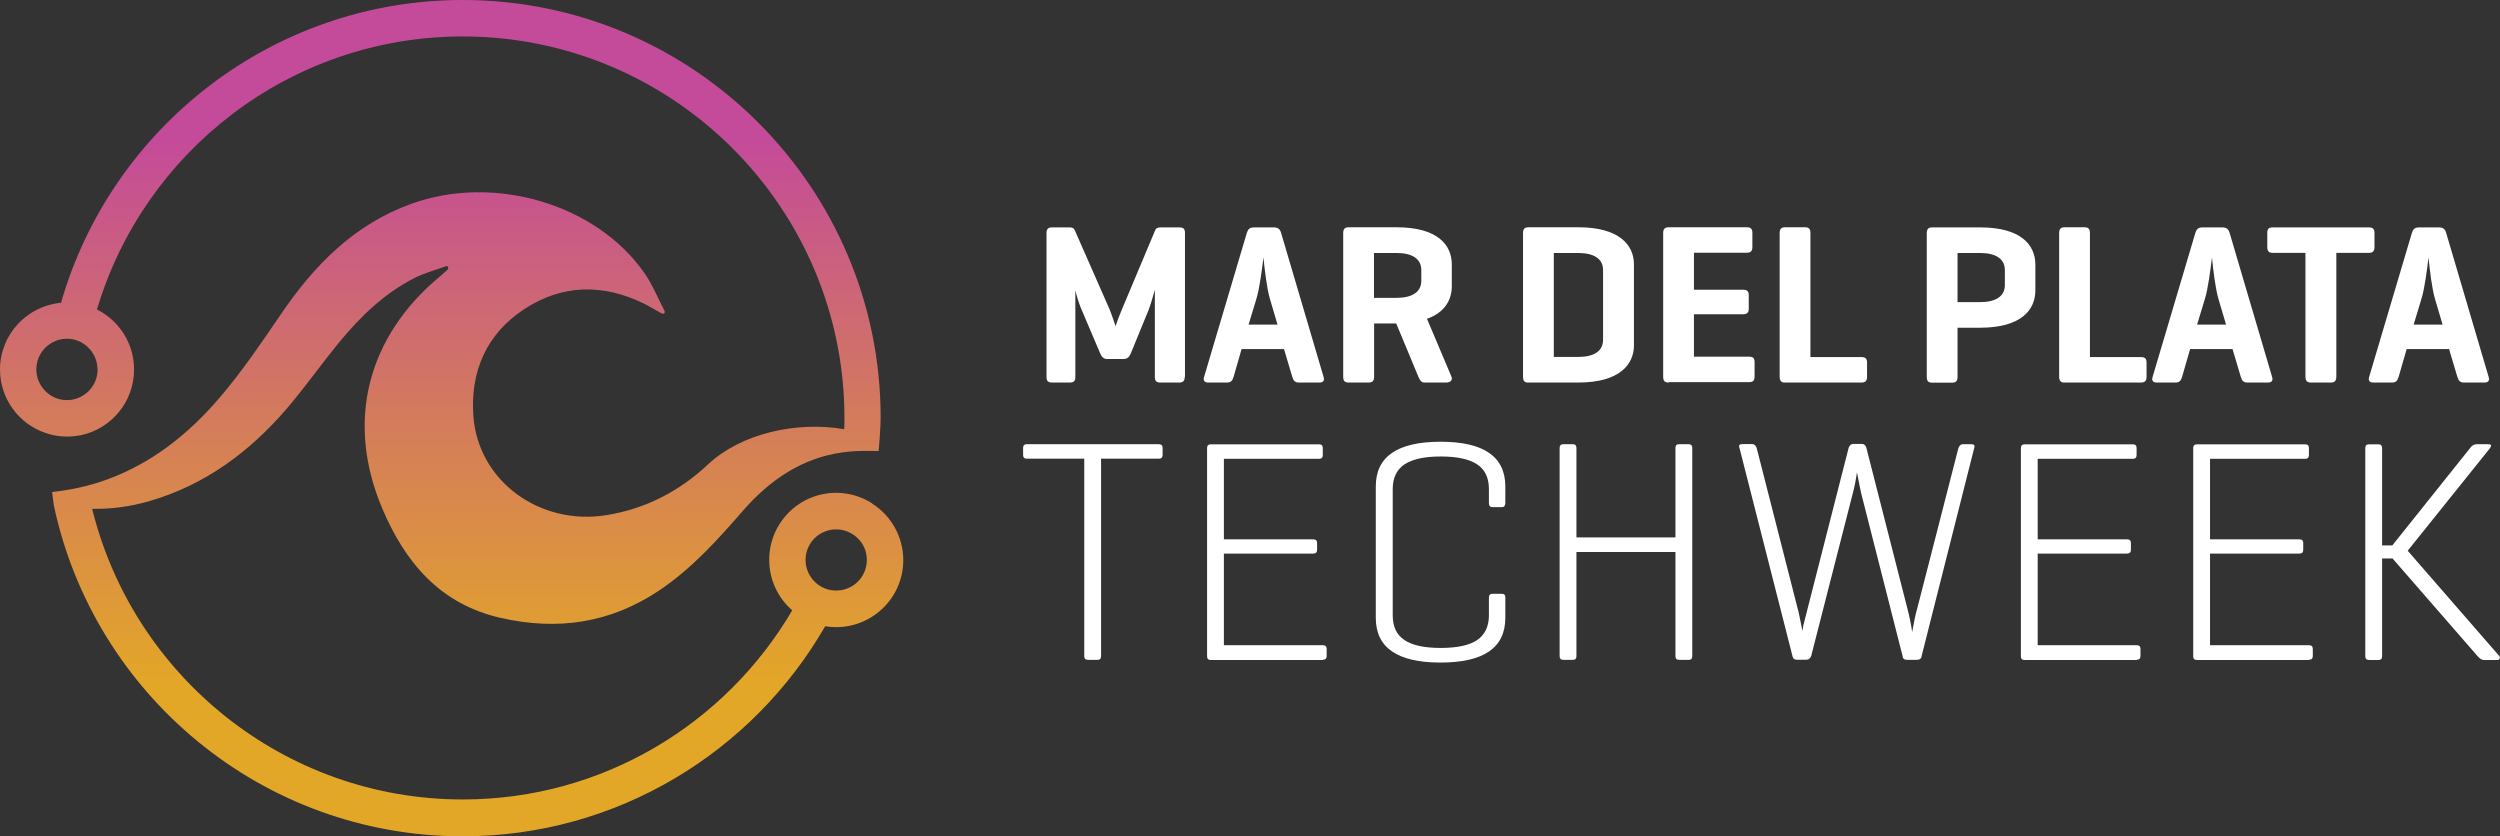 <?xml version="1.0" encoding="UTF-8"?>
<svg id="Capa_2" data-name="Capa 2" xmlns="http://www.w3.org/2000/svg" xmlns:xlink="http://www.w3.org/1999/xlink" viewBox="0 0 193.38 64.67">
  <rect x="0" y="0" width="193.38" height="64.67" fill="#333333" stroke="none"/>
  <defs>
    <style>
      .cls-1 {
        fill: #fff;
      }

      .cls-2 {
        fill: url(#Degradado_sin_nombre_36);
      }
    </style>
    <linearGradient id="Degradado_sin_nombre_36" data-name="Degradado sin nombre 36" x1="34.93" y1="0" x2="34.93" y2="64.67" gradientUnits="userSpaceOnUse">
      <stop offset=".17" stop-color="#c44b99"/>
      <stop offset=".5" stop-color="#d47b5c"/>
      <stop offset=".82" stop-color="#e3a727"/>
    </linearGradient>
  </defs>
  <g id="Capa_1-2" data-name="Capa 1">
    <g>
      <g>
        <path class="cls-1" d="m91.64,29.15c0,.3-.11.44-.42.44h-1.47c-.32,0-.42-.14-.42-.44v-6.73c-.18.64-.37,1.29-.51,1.62l-1.34,3.27c-.12.3-.28.46-.56.46h-1.27c-.3,0-.44-.18-.56-.46l-1.5-3.53c-.11-.27-.28-.78-.41-1.32v6.69c0,.3-.11.44-.42.44h-1.39c-.32,0-.42-.14-.42-.44v-11.12c0-.3.11-.44.42-.44h1.39c.23,0,.32.09.39.25l2.7,6.14c.14.34.28.79.44,1.25.14-.42.32-.9.46-1.22l2.61-6.21c.05-.14.19-.21.41-.21h1.47c.32,0,.42.14.42.44v11.12Z"/>
        <path class="cls-1" d="m98.54,17.59c.32,0,.48.14.56.44l3.28,11.12c.09.28-.02.44-.32.44h-1.59c-.32,0-.42-.16-.51-.44l-.64-2.15h-3.28l-.62,2.15c-.09.28-.19.44-.51.44h-1.45c-.3,0-.41-.16-.32-.44l3.3-11.12c.09-.3.23-.44.55-.44h1.54Zm-.3,5.56c-.25-.83-.42-2.33-.51-3.23-.11.9-.3,2.42-.55,3.21l-.6,1.98h2.24l-.58-1.96Z"/>
        <path class="cls-1" d="m104.32,29.59c-.32,0-.42-.14-.42-.46v-11.09c0-.32.11-.46.42-.46h3.71c3.2,0,4.27,1.39,4.27,2.88v1.68c0,1.04-.53,2.03-1.92,2.52l1.89,4.47c.12.28-.09.46-.41.46h-1.66c-.28,0-.37-.18-.49-.46l-1.71-4.11h-1.71v4.11c0,.32-.11.46-.42.46h-1.54Zm1.96-10.03v3.48h1.75c1.18,0,1.91-.44,1.91-1.32v-.83c0-.88-.72-1.32-1.91-1.32h-1.75Z"/>
        <path class="cls-1" d="m118.18,29.59c-.28,0-.37-.16-.37-.46v-11.09c0-.32.11-.46.42-.46h3.85c3.2,0,4.31,1.39,4.31,2.88v6.25c0,1.48-1.11,2.88-4.31,2.88h-3.9Zm2.01-10.03v8.05h1.89c1.2,0,1.92-.44,1.92-1.32v-5.4c0-.88-.72-1.32-1.92-1.32h-1.89Z"/>
        <path class="cls-1" d="m129.07,29.59c-.32,0-.42-.14-.42-.46v-11.09c0-.32.11-.46.42-.46h6.04c.3,0,.44.11.44.42v1.11c0,.32-.14.44-.44.44h-4.08v2.86h3.78c.32,0,.46.11.46.42v1.06c0,.3-.14.42-.46.42h-3.78v3.28h4.25c.32,0,.44.11.44.42v1.11c0,.32-.12.44-.44.44h-6.21Z"/>
        <path class="cls-1" d="m140.04,27.62h3.94c.3,0,.44.11.44.42v1.11c0,.32-.14.44-.44.44h-5.95c-.26,0-.37-.16-.37-.46v-11.09c0-.32.11-.46.42-.46h1.54c.32,0,.42.14.42.46v9.57Z"/>
        <path class="cls-1" d="m151.42,25.34v3.8c0,.32-.11.46-.42.46h-1.54c-.32,0-.42-.14-.42-.46v-11.09c0-.32.11-.46.42-.46h3.71c3.2,0,4.27,1.39,4.27,2.88v2c0,1.48-1.08,2.88-4.27,2.88h-1.75Zm0-5.77v3.8h1.75c1.18,0,1.91-.44,1.91-1.31v-1.17c0-.88-.72-1.32-1.91-1.32h-1.75Z"/>
        <path class="cls-1" d="m161.66,27.62h3.94c.3,0,.44.11.44.42v1.11c0,.32-.14.44-.44.44h-5.95c-.26,0-.37-.16-.37-.46v-11.09c0-.32.11-.46.42-.46h1.54c.32,0,.42.14.42.46v9.57Z"/>
        <path class="cls-1" d="m171.91,17.59c.32,0,.48.14.56.44l3.28,11.12c.09.28-.02.44-.32.44h-1.59c-.32,0-.42-.16-.51-.44l-.64-2.15h-3.28l-.62,2.15c-.09.28-.19.44-.51.44h-1.45c-.3,0-.41-.16-.32-.44l3.3-11.12c.09-.3.23-.44.55-.44h1.54Zm-.3,5.56c-.25-.83-.42-2.33-.51-3.23-.11.9-.3,2.42-.55,3.21l-.6,1.98h2.24l-.58-1.96Z"/>
        <path class="cls-1" d="m183.23,17.59c.3,0,.44.11.44.42v1.11c0,.32-.14.44-.44.44h-2.51v9.57c0,.32-.12.46-.42.46h-1.55c-.3,0-.42-.14-.42-.46v-9.57h-2.51c-.32,0-.44-.12-.44-.44v-1.11c0-.32.12-.42.44-.42h7.42Z"/>
        <path class="cls-1" d="m188.66,17.59c.32,0,.48.14.56.44l3.28,11.12c.09.28-.02.44-.32.44h-1.59c-.32,0-.42-.16-.51-.44l-.64-2.15h-3.28l-.62,2.15c-.09.28-.19.44-.51.44h-1.45c-.3,0-.41-.16-.32-.44l3.3-11.12c.09-.3.23-.44.55-.44h1.54Zm-.3,5.56c-.25-.83-.42-2.33-.51-3.23-.11.9-.3,2.42-.55,3.21l-.6,1.98h2.24l-.58-1.96Z"/>
      </g>
      <g>
        <path class="cls-1" d="m79.43,34.36h10.21c.2,0,.29.1.29.29v.54c0,.2-.1.29-.29.29h-4.47v15.27c0,.2-.09.29-.27.29h-.74c-.2,0-.29-.1-.29-.29v-15.27h-4.44c-.2,0-.29-.1-.29-.29v-.54c0-.2.1-.29.29-.29Z"/>
        <path class="cls-1" d="m102.33,51.05h-8.69c-.18,0-.27-.1-.27-.29v-16.1c0-.2.1-.29.29-.29h8.37c.2,0,.29.1.29.29v.54c0,.2-.1.29-.29.29h-7.36v6.23h6.92c.2,0,.29.1.29.29v.52c0,.2-.1.29-.29.29h-6.92v7.09h7.66c.2,0,.29.1.29.29v.54c0,.2-.1.29-.29.29Z"/>
        <path class="cls-1" d="m116.44,46.19v1.6c0,2.31-1.67,3.46-5.01,3.46s-5.01-1.15-5.01-3.46v-10.16c0-2.31,1.67-3.46,5.01-3.46s5.01,1.15,5.01,3.46v1.28c0,.21-.09.32-.27.32h-.71c-.2,0-.29-.11-.29-.32v-1.08c0-.87-.3-1.51-.91-1.91-.61-.41-1.55-.61-2.82-.61s-2.19.21-2.8.61c-.61.41-.91,1.05-.91,1.91v9.77c0,.87.3,1.51.91,1.91.61.41,1.54.61,2.8.61s2.22-.2,2.82-.61c.6-.41.91-1.05.91-1.91v-1.4c0-.18.1-.27.29-.27h.71c.18,0,.27.09.27.27Z"/>
        <path class="cls-1" d="m121.94,34.65v6.92h7.66v-6.92c0-.2.09-.29.27-.29h.76c.18,0,.27.1.27.29v16.1c0,.2-.09.29-.27.29h-.76c-.18,0-.27-.1-.27-.29v-8.05h-7.66v8.05c0,.2-.09.29-.27.29h-.74c-.2,0-.29-.1-.29-.29v-16.1c0-.2.1-.29.29-.29h.74c.18,0,.27.1.27.29Z"/>
        <path class="cls-1" d="m144.37,34.65l3.17,12.42c.16.62.29,1.23.37,1.82.13-.77.26-1.37.39-1.82l3.19-12.42c.08-.2.2-.29.34-.29h.66c.21,0,.29.1.22.29l-4.07,16.1c-.02.2-.15.29-.39.29h-.74c-.21,0-.33-.1-.34-.29l-3.21-12.62c-.03-.13-.14-.66-.32-1.6-.08.59-.19,1.13-.32,1.62l-3.22,12.59c-.08.2-.2.29-.37.29h-.74c-.2,0-.31-.1-.34-.29l-4.1-16.1c-.08-.2,0-.29.25-.29h.74c.15,0,.26.1.34.29l3.17,12.42c.05.13.17.71.37,1.74.03-.16.06-.3.07-.42.02-.06.13-.51.34-1.33l3.17-12.42c.08-.2.2-.29.34-.29h.69c.16,0,.28.1.34.29Z"/>
        <path class="cls-1" d="m165.28,51.05h-8.69c-.18,0-.27-.1-.27-.29v-16.1c0-.2.1-.29.29-.29h8.37c.2,0,.29.1.29.29v.54c0,.2-.1.29-.29.29h-7.36v6.23h6.92c.2,0,.29.1.29.29v.52c0,.2-.1.29-.29.29h-6.92v7.09h7.66c.2,0,.29.1.29.29v.54c0,.2-.1.29-.29.29Z"/>
        <path class="cls-1" d="m178.61,51.05h-8.69c-.18,0-.27-.1-.27-.29v-16.1c0-.2.1-.29.29-.29h8.37c.2,0,.29.1.29.29v.54c0,.2-.1.29-.29.29h-7.36v6.23h6.92c.2,0,.29.1.29.29v.52c0,.2-.1.29-.29.29h-6.92v7.09h7.66c.2,0,.29.1.29.29v.54c0,.2-.1.29-.29.29Z"/>
        <path class="cls-1" d="m192.62,34.65l-6.38,7.95,7.09,8.15c.05.07.06.13.02.2s-.09.1-.17.1h-1.06c-.15,0-.3-.1-.47-.29l-6.58-7.56h-.81v7.56c0,.2-.09.29-.27.29h-.74c-.2,0-.29-.1-.29-.29v-16.1c0-.2.1-.29.29-.29h.74c.18,0,.27.1.27.29v7.53h.79l6.04-7.56c.13-.18.29-.27.49-.27h.88c.25,0,.29.1.15.29Z"/>
      </g>
      <path class="cls-2" d="m67.45,38.93c-.79-.5-1.72-.8-2.71-.81h-.06c-2.86,0-5.18,2.32-5.18,5.18,0,1.56.69,2.96,1.78,3.91-5.13,8.75-14.63,14.63-25.48,14.63-13.85,0-25.5-9.59-28.67-22.48.76.01,1.53-.03,2.29-.14.73-.1,1.46-.26,2.18-.47,4.27-1.25,7.71-3.8,10.58-7.14,1.41-1.65,2.66-3.43,4.04-5.11,1.65-2.01,3.5-3.81,5.85-5,.78-.39,1.64-.62,2.46-.92.2.04.14.16.11.26-.2.18-.4.37-.61.54-5.61,4.66-7.31,11.21-4.47,17.93,1.76,4.17,4.47,7.43,9.19,8.49,4.37.99,8.43.41,12.2-2.1,2.55-1.7,4.56-3.94,6.55-6.23,2.05-2.34,4.54-4.05,7.69-4.48.02,0,.05,0,.07-.01.68-.09,1.37-.11,2.06-.1.21,0,.43,0,.64.01.04-.25.16-1.98.16-2.56C68.13,14.5,53.63,0,35.8,0,21.06,0,8.6,9.91,4.72,23.42c-2.64.24-4.72,2.46-4.72,5.16,0,2.27,1.46,4.2,3.49,4.9.53.19,1.1.29,1.7.29.39,0,.77-.05,1.13-.12,2.32-.52,4.05-2.59,4.05-5.07,0-2.03-1.17-3.79-2.87-4.64C11.12,11.74,22.44,2.82,35.8,2.82c16.28,0,29.52,13.24,29.52,29.52,0,.29,0,.57-.02.86-3.7-.64-8,.34-10.53,2.72-2.22,2.08-4.82,3.43-7.82,3.92-5.19.86-9.96-2.63-10.33-7.63-.26-3.46,1-6.37,3.92-8.29,2.93-1.93,6.1-1.99,9.26-.44.46.23.9.5,1.35.75.13.07.34.04.25-.19-.51-.98-.93-2.03-1.56-2.93-3.73-5.34-11.63-7.66-18.04-5.34-4.4,1.59-7.49,4.74-10.06,8.52-1.51,2.21-3.01,4.44-4.74,6.46-2.47,2.89-5.3,5.08-8.64,6.31-.53.2-1.07.37-1.62.51-.84.22-1.8.39-2.71.49,0,0,.07.59.13,1.01,3.09,14.62,16.1,25.62,31.63,25.62,11.98,0,22.45-6.55,28.04-16.25.28.05.56.07.85.07,2.86,0,5.19-2.32,5.19-5.18,0-1.84-.96-3.46-2.41-4.38ZM7.55,28.58c0,.89-.49,1.67-1.22,2.07-.34.19-.73.3-1.15.3-.64,0-1.22-.25-1.65-.68-.44-.43-.72-1.03-.72-1.7,0-.87.47-1.63,1.17-2.04.35-.21.76-.33,1.19-.33.63,0,1.19.24,1.61.64.47.43.76,1.05.76,1.73Zm57.73,17.02c-.19.06-.4.08-.61.08-.85,0-1.59-.45-2.01-1.13h0c-.23-.37-.35-.79-.35-1.24,0-1.07.72-1.98,1.69-2.26.21-.07.44-.1.68-.1.82,0,1.55.42,1.98,1.06.25.37.39.82.39,1.31,0,1.1-.75,2.02-1.76,2.28Z"/>
    </g>
  </g>
</svg>